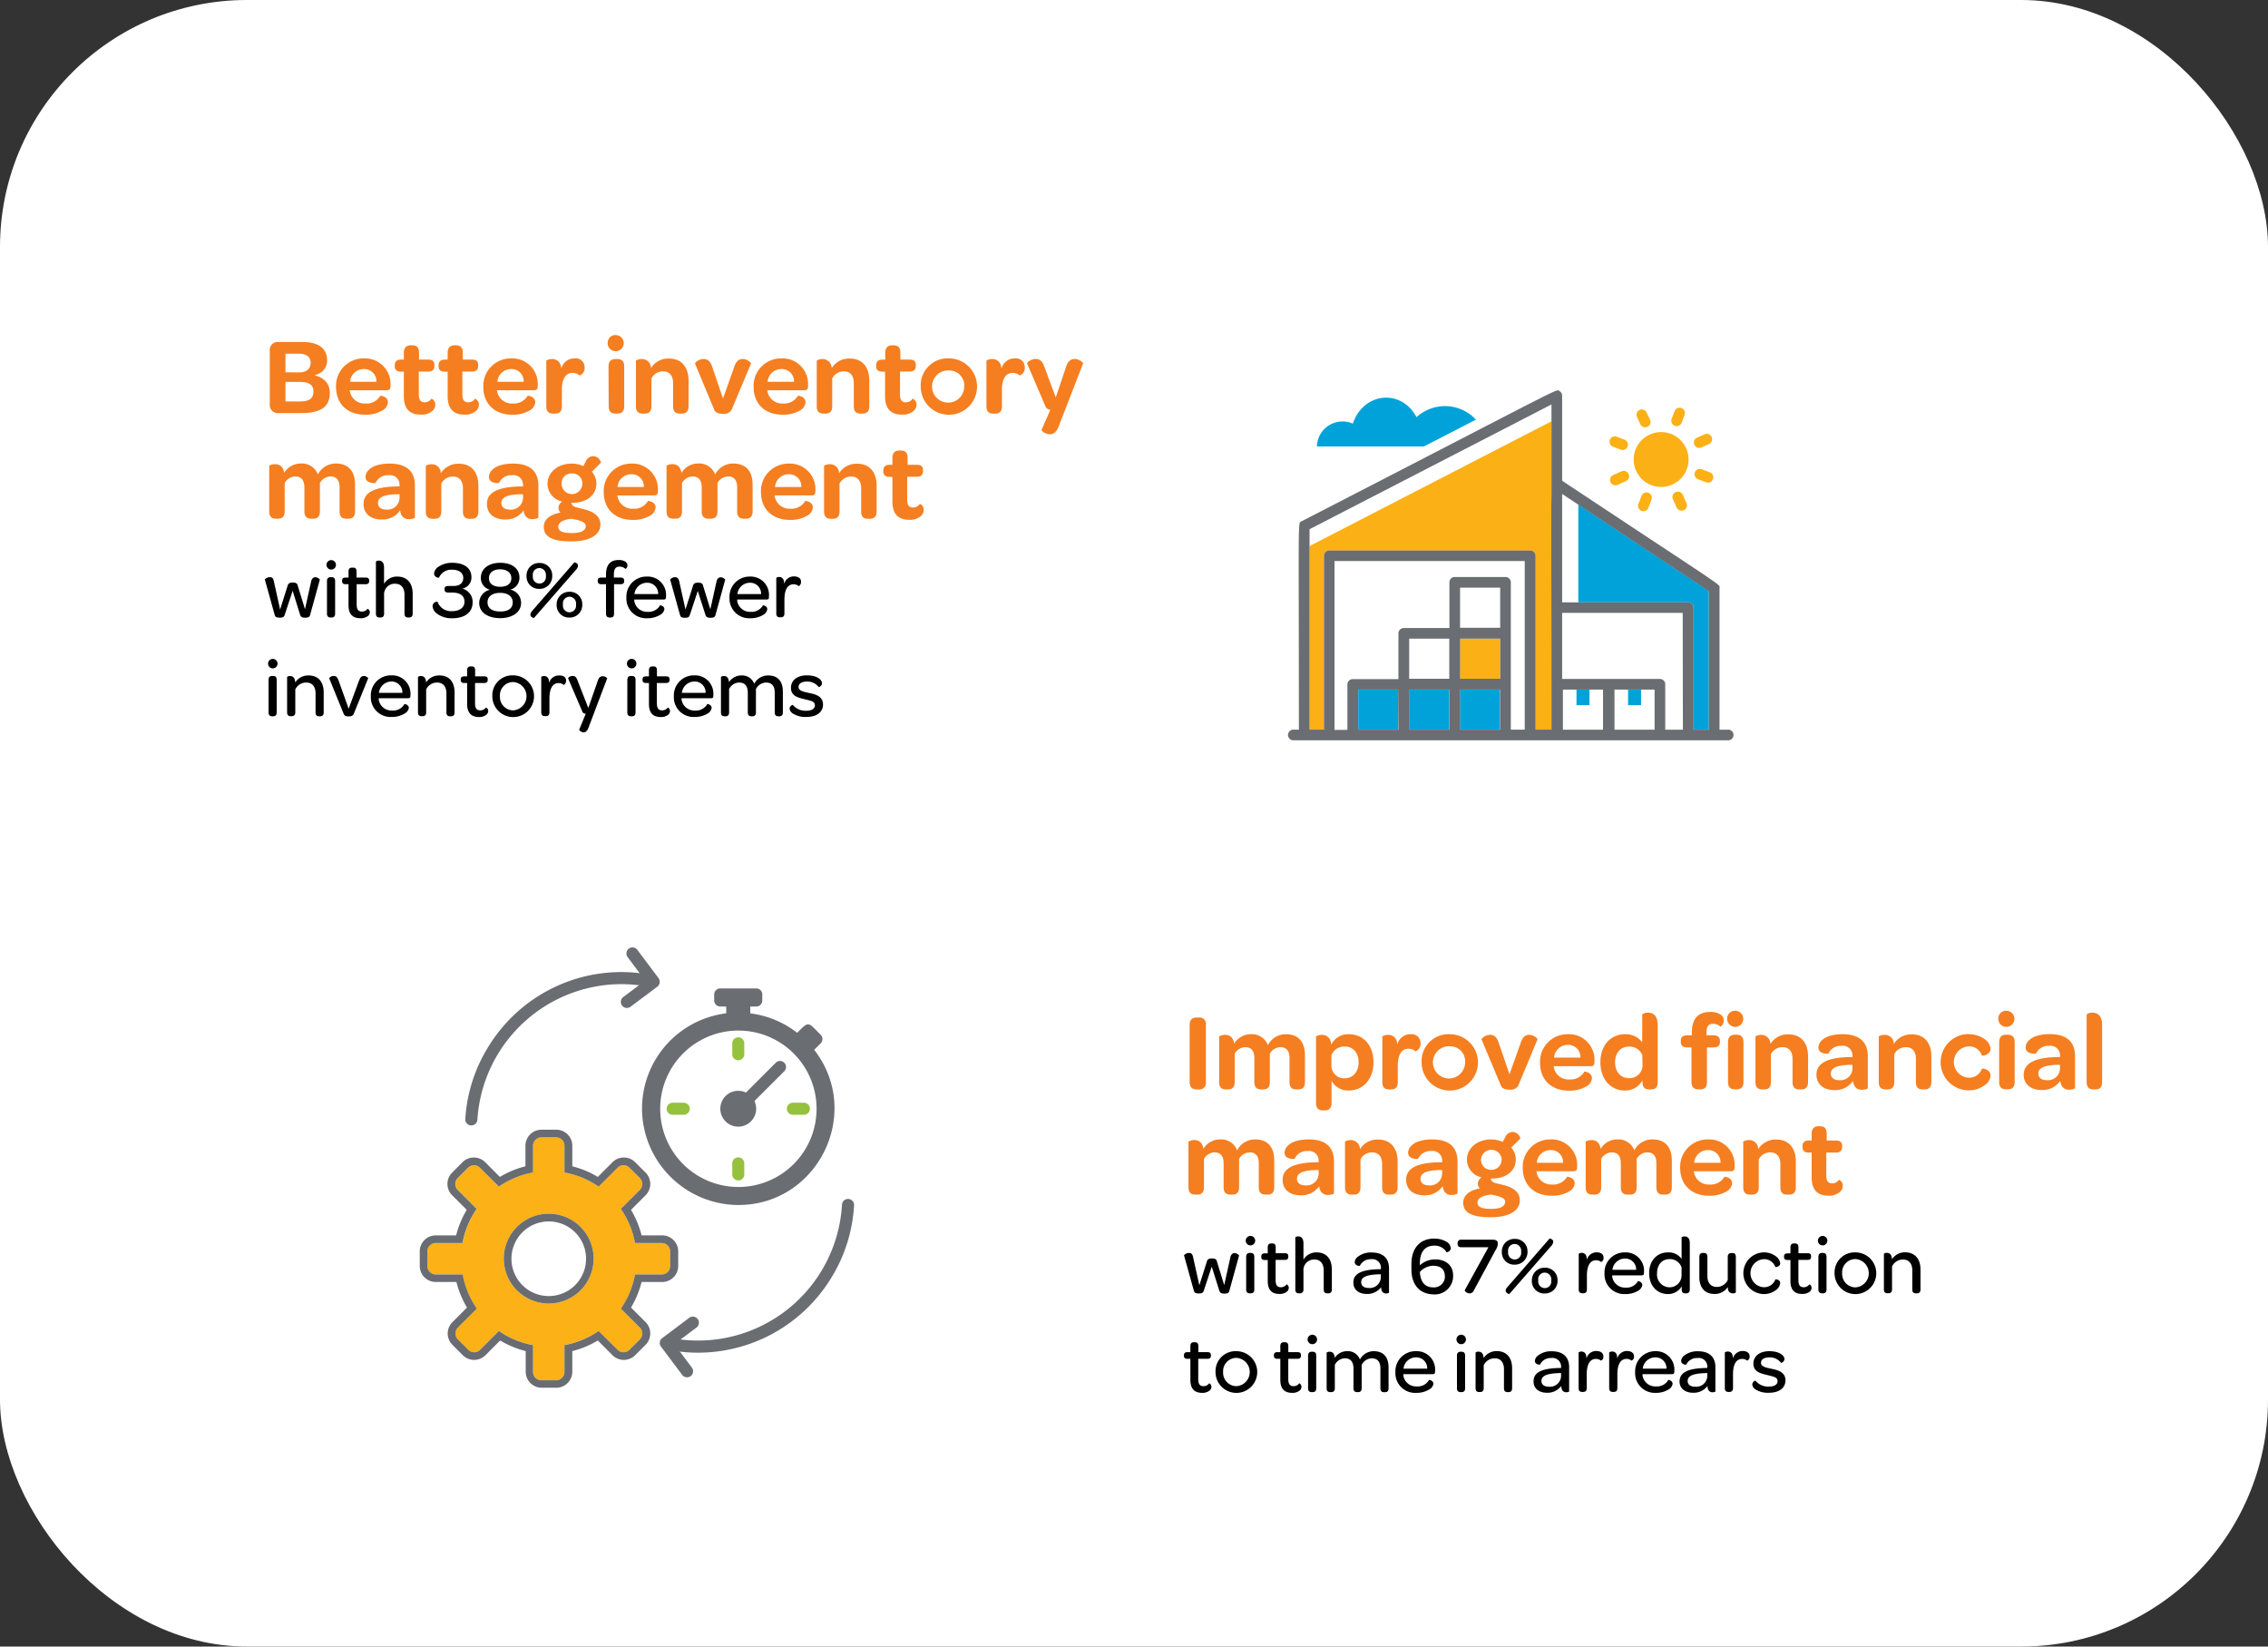 <svg xmlns="http://www.w3.org/2000/svg" viewBox="0 0 496 360"><rect x="0" y="0" width="496" height="360" fill="#333333" stroke="none"/><defs><style>.cls-1{fill:#fff;}.cls-2{fill:#f57e20;}.cls-3{fill:none;}.cls-4{fill:#6a6d72;}.cls-5{fill:#96c13d;}.cls-6{fill:#fcb116;}.cls-7{fill:#696c72;}.cls-8{fill:#00a3d9;}.cls-9{fill:#fbb016;}</style></defs><g id="Background"><rect id="Background-2" data-name="Background" class="cls-1" width="496" height="360" rx="54"/></g><g id="Noralta"><path class="cls-2" d="M59,88.37V76.77a1.75,1.75,0,0,1,1.85-2h5.28c3.5,0,5.4,1.39,5.4,4,0,1.73-1,2.79-2.76,3.29,2.3.53,3.36,2,3.36,3.84,0,3-1.92,4.42-6.29,4.42h-5A1.75,1.75,0,0,1,59,88.37Zm6.36-6.94c1.63,0,2.57-.79,2.57-2.09s-.87-2-2.57-2H62.43v4.05Zm.19,6.34c2.11,0,3-.63,3-2.19,0-1.41-.94-2.08-3-2.08H62.43v4.27Z" transform="translate(0 0)"/><path class="cls-2" d="M79.56,78.36a5.58,5.58,0,0,1,5.84,5.86v.21c0,.58-.2.89-.82.89H76.47l.07.38a3.25,3.25,0,0,0,3.36,2.52,3.49,3.49,0,0,0,3.29-1.7s1.65.1,1.65,1.44a2.27,2.27,0,0,1-1.29,1.82,7.17,7.17,0,0,1-3.75.89c-3.81,0-6.31-2.37-6.31-6.09A6,6,0,0,1,79.56,78.36Zm0,2.33a3,3,0,0,0-3,2.78h5.76A2.66,2.66,0,0,0,79.54,80.69Z" transform="translate(0 0)"/><path class="cls-2" d="M88.32,86.64V81.26h-.6c-1,0-1.39-.43-1.39-1.2v-.19c0-.79.43-1.25,1.37-1.25h.62V77.13c0-1.1.56-1.63,1.52-1.63h.31c.89,0,1.49.39,1.49,1.63v1.49h2c1,0,1.36.41,1.36,1.18V80c0,.81-.43,1.24-1.39,1.24H91.59v5c0,1.15.36,1.72,1.29,1.72a1.71,1.71,0,0,0,1.47-.79,1.32,1.32,0,0,1,.84,1.32,1.7,1.7,0,0,1-.58,1.3,3.49,3.49,0,0,1-2.52.86C89.52,90.67,88.32,89.3,88.32,86.64Z" transform="translate(0 0)"/><path class="cls-2" d="M97.9,86.64V81.26h-.6c-1,0-1.39-.43-1.39-1.2v-.19c0-.79.43-1.25,1.36-1.25h.63V77.13c0-1.1.55-1.63,1.51-1.63h.31c.89,0,1.49.39,1.49,1.63v1.49h2c1,0,1.37.41,1.37,1.18V80c0,.81-.43,1.24-1.39,1.24h-2.07v5c0,1.15.36,1.72,1.3,1.72a1.7,1.7,0,0,0,1.46-.79,1.32,1.32,0,0,1,.84,1.32,1.72,1.72,0,0,1-.57,1.3,3.49,3.49,0,0,1-2.52.86C99.1,90.67,97.9,89.3,97.9,86.64Z" transform="translate(0 0)"/><path class="cls-2" d="M111.77,78.36a5.57,5.57,0,0,1,5.83,5.86v.21c0,.58-.19.89-.81.89h-8.12l.08.38a3.25,3.25,0,0,0,3.36,2.52,3.49,3.49,0,0,0,3.29-1.7s1.65.1,1.65,1.44a2.27,2.27,0,0,1-1.29,1.82,7.19,7.19,0,0,1-3.75.89c-3.82,0-6.31-2.37-6.31-6.09A6,6,0,0,1,111.77,78.36Zm0,2.33a3,3,0,0,0-3,2.78h5.76A2.65,2.65,0,0,0,111.75,80.69Z" transform="translate(0 0)"/><path class="cls-2" d="M127.85,80.33a1.74,1.74,0,0,1-1.08,1.77,2.36,2.36,0,0,0-1.54-.57c-1.63,0-2.35,1.44-2.35,3.79v3.5c0,1.23-.62,1.61-1.49,1.61H121c-.91,0-1.53-.36-1.53-1.61V78.89c0-.12.57-.39,1.27-.39a1.88,1.88,0,0,1,1.85,1.27,6.15,6.15,0,0,1,.17.82,2.92,2.92,0,0,1,2.9-2.23A1.93,1.93,0,0,1,127.85,80.33Z" transform="translate(0 0)"/><path class="cls-2" d="M134.79,73.27a1.76,1.76,0,1,1-1.9,1.75A1.69,1.69,0,0,1,134.79,73.27Zm-1.71,6.87c0-1.23.65-1.64,1.52-1.64H135c.88,0,1.51.39,1.51,1.64v8.68c0,1.23-.63,1.61-1.51,1.61h-.34c-.91,0-1.54-.36-1.54-1.61Z" transform="translate(0 0)"/><path class="cls-2" d="M150.58,83.18v5.64c0,1.23-.65,1.61-1.51,1.61h-.36c-.89,0-1.51-.36-1.51-1.61V83.71c0-1.56-.8-2.52-2.16-2.52a2.84,2.84,0,0,0-2.57,1.54v6.09c0,1.23-.63,1.61-1.49,1.61h-.36c-.91,0-1.54-.36-1.54-1.61V78.89c0-.12.6-.39,1.27-.39a1.94,1.94,0,0,1,2,2,4.45,4.45,0,0,1,3.87-2.11C149.28,78.36,150.58,80.52,150.58,83.18Z" transform="translate(0 0)"/><path class="cls-2" d="M152,79.49c-.05-.2.84-1,1.85-1,.81,0,1.49.38,1.92,1.75l2.35,6.89,2.45-6.89c.43-1.37,1.13-1.75,1.85-1.75,1,0,1.89.81,1.82,1L160,89.59a1.91,1.91,0,0,1-1.9.89c-.79,0-1.6-.17-1.89-.86Z" transform="translate(0 0)"/><path class="cls-2" d="M170.88,78.36a5.57,5.57,0,0,1,5.83,5.86v.21c0,.58-.19.89-.81.89h-8.11l.07.38a3.25,3.25,0,0,0,3.36,2.52,3.49,3.49,0,0,0,3.29-1.7s1.65.1,1.65,1.44a2.27,2.27,0,0,1-1.29,1.82,7.19,7.19,0,0,1-3.75.89c-3.81,0-6.31-2.37-6.31-6.09A6,6,0,0,1,170.88,78.36Zm0,2.33a3,3,0,0,0-3,2.78h5.76A2.65,2.65,0,0,0,170.86,80.69Z" transform="translate(0 0)"/><path class="cls-2" d="M190.11,83.18v5.64c0,1.23-.65,1.61-1.52,1.61h-.36c-.88,0-1.51-.36-1.51-1.61V83.71c0-1.56-.79-2.52-2.16-2.52A2.85,2.85,0,0,0,182,82.73v6.09c0,1.23-.62,1.61-1.48,1.61h-.36c-.92,0-1.54-.36-1.54-1.61V78.89c0-.12.6-.39,1.27-.39a2,2,0,0,1,2,2,4.43,4.43,0,0,1,3.86-2.11C188.81,78.36,190.11,80.52,190.11,83.18Z" transform="translate(0 0)"/><path class="cls-2" d="M193.56,86.64V81.26H193c-1,0-1.39-.43-1.39-1.2v-.19c0-.79.43-1.25,1.37-1.25h.62V77.13c0-1.1.55-1.63,1.51-1.63h.32c.88,0,1.48.39,1.48,1.63v1.49h2c1,0,1.37.41,1.37,1.18V80c0,.81-.43,1.24-1.39,1.24h-2.06v5c0,1.15.36,1.72,1.29,1.72a1.73,1.73,0,0,0,1.47-.79,1.32,1.32,0,0,1,.84,1.32,1.73,1.73,0,0,1-.58,1.3,3.49,3.49,0,0,1-2.52.86C194.76,90.67,193.56,89.3,193.56,86.64Z" transform="translate(0 0)"/><path class="cls-2" d="M207.63,78.36a6.16,6.16,0,1,1-6.27,6.12A5.89,5.89,0,0,1,207.63,78.36Zm0,2.64a3.52,3.52,0,1,0,3.24,3.53A3.26,3.26,0,0,0,207.6,81Z" transform="translate(0 0)"/><path class="cls-2" d="M224.11,80.33A1.74,1.74,0,0,1,223,82.1a2.33,2.33,0,0,0-1.53-.57c-1.63,0-2.35,1.44-2.35,3.79v3.5c0,1.23-.63,1.61-1.49,1.61h-.36c-.92,0-1.54-.36-1.54-1.61V78.89c0-.12.58-.39,1.27-.39a1.87,1.87,0,0,1,1.85,1.27,6.15,6.15,0,0,1,.17.82,2.93,2.93,0,0,1,2.9-2.23A1.92,1.92,0,0,1,224.11,80.33Z" transform="translate(0 0)"/><path class="cls-2" d="M227.78,94l1.93-4.42a1.21,1.21,0,0,1-1.09-.77l-4-9.33c-.07-.2.82-1,1.85-1,.82,0,1.49.41,1.92,1.7l2.5,6.72,2.25-6.69c.41-1.32,1.13-1.73,1.9-1.73.94,0,1.9.79,1.82,1L231.5,93.29c-.5,1.27-1.17,1.65-1.92,1.65C228.6,94.94,227.71,94.18,227.78,94Z" transform="translate(0 0)"/><path class="cls-2" d="M77.65,106v5.8c0,1.23-.63,1.61-1.49,1.61H75.8c-.91,0-1.54-.36-1.54-1.61v-5.28c0-1.53-.67-2.35-2-2.35a2.72,2.72,0,0,0-2.3,1.44v6.19c0,1.23-.63,1.61-1.49,1.61h-.36c-.89,0-1.54-.36-1.54-1.61v-5.2c0-1.61-.67-2.43-2-2.43a2.74,2.74,0,0,0-2.31,1.44v6.19c0,1.23-.62,1.61-1.49,1.61h-.36c-.91,0-1.53-.36-1.53-1.61v-9.93c0-.12.6-.39,1.27-.39.84,0,1.75.36,2,1.92a4.21,4.21,0,0,1,3.62-2.06,3.69,3.69,0,0,1,3.74,2.4,4.4,4.4,0,0,1,3.94-2.4C76.4,101.36,77.65,103.25,77.65,106Z" transform="translate(0 0)"/><path class="cls-2" d="M87,106.35h.38a1.67,1.67,0,0,0,0-.33A2.08,2.08,0,0,0,85,103.9a2.94,2.94,0,0,0-2.88,1.71s-2.18.21-2.18-1.35a2.13,2.13,0,0,1,.72-1.53c.79-.82,2.3-1.37,4.56-1.37,3.72,0,5.52,1.7,5.52,4.85v6.91c0,.17-.62.38-1.27.38a1.74,1.74,0,0,1-1.78-1.12,5.26,5.26,0,0,1-.19-.8,4.67,4.67,0,0,1-4.06,2c-2.44,0-3.93-1.34-3.93-3.36C79.47,107.62,82,106.42,87,106.35Zm.38,1.71h-.64c-2.67.09-4.08.6-4.08,1.92,0,.88.69,1.44,1.82,1.44a2.64,2.64,0,0,0,2.9-2.52Z" transform="translate(0 0)"/><path class="cls-2" d="M104.62,106.18v5.64c0,1.23-.65,1.61-1.51,1.61h-.36c-.89,0-1.51-.36-1.51-1.61v-5.11c0-1.56-.8-2.52-2.16-2.52a2.84,2.84,0,0,0-2.57,1.54v6.09c0,1.23-.63,1.61-1.49,1.61h-.36c-.91,0-1.54-.36-1.54-1.61v-9.93c0-.12.6-.39,1.28-.39a1.94,1.94,0,0,1,2,2,4.45,4.45,0,0,1,3.87-2.11C103.32,101.36,104.62,103.52,104.62,106.18Z" transform="translate(0 0)"/><path class="cls-2" d="M114,106.35h.38a1.67,1.67,0,0,0,0-.33,2.08,2.08,0,0,0-2.38-2.12,2.93,2.93,0,0,0-2.88,1.71s-2.19.21-2.19-1.35a2.13,2.13,0,0,1,.72-1.53c.8-.82,2.31-1.37,4.57-1.37,3.72,0,5.52,1.7,5.52,4.85v6.91c0,.17-.63.38-1.28.38a1.74,1.74,0,0,1-1.77-1.12,4.29,4.29,0,0,1-.19-.8,4.68,4.68,0,0,1-4.06,2c-2.45,0-3.94-1.34-3.94-3.36C106.44,107.62,109,106.42,114,106.35Zm.38,1.71h-.65c-2.66.09-4.08.6-4.08,1.92,0,.88.7,1.44,1.83,1.44a2.64,2.64,0,0,0,2.9-2.52Z" transform="translate(0 0)"/><path class="cls-2" d="M118.92,115.18c0-1.65,1.54-2.78,3.65-3.09a1.52,1.52,0,0,1-.43-1.08,1.66,1.66,0,0,1,.81-1.35,4,4,0,0,1-3.21-3.86c0-2.52,2.23-4.44,5.33-4.44a5.94,5.94,0,0,1,2.49.55l.53-1a1.82,1.82,0,0,1,1.68-1.18,1.85,1.85,0,0,1,1.66,1.42l-2,2a3.83,3.83,0,0,1,1,2.59c0,2.43-2,4.11-5,4.18l-.48,0a.46.46,0,0,0,.17.39c.17.57,1.18.64,2.81,1.08s3.38,1.32,3.38,3.28c0,2.26-2.3,3.7-6.31,3.7C120.79,118.4,118.92,117.34,118.92,115.18Zm9.19-.14c0-.77-.84-1.08-1.94-1.37-.34-.07-.7-.17-1.08-.24-1.73.12-3,.72-3,1.73s1,1.39,3,1.39S128.11,116,128.11,115Zm-.76-9.29a2.15,2.15,0,0,0-2.31-2.23,2.13,2.13,0,0,0-2.23,2.23,2.27,2.27,0,0,0,4.54,0Z" transform="translate(0 0)"/><path class="cls-2" d="M138.05,101.36a5.57,5.57,0,0,1,5.83,5.86v.21c0,.58-.19.89-.81.89H135l.08.38a3.25,3.25,0,0,0,3.36,2.52,3.46,3.46,0,0,0,3.28-1.7s1.66.1,1.66,1.44a2.28,2.28,0,0,1-1.3,1.82,7.13,7.13,0,0,1-3.74.89c-3.82,0-6.31-2.37-6.31-6.09A6,6,0,0,1,138.05,101.36Zm0,2.33a3,3,0,0,0-3,2.78h5.76A2.65,2.65,0,0,0,138,103.69Z" transform="translate(0 0)"/><path class="cls-2" d="M164.59,106v5.8c0,1.23-.62,1.61-1.48,1.61h-.36c-.92,0-1.54-.36-1.54-1.61v-5.28c0-1.53-.67-2.35-2-2.35a2.72,2.72,0,0,0-2.3,1.44v6.19c0,1.23-.63,1.61-1.49,1.61H155c-.89,0-1.54-.36-1.54-1.61v-5.2c0-1.61-.67-2.43-2-2.43a2.74,2.74,0,0,0-2.31,1.44v6.19c0,1.23-.62,1.61-1.49,1.61h-.36c-.91,0-1.53-.36-1.53-1.61v-9.93c0-.12.6-.39,1.27-.39.84,0,1.75.36,2,1.92a4.21,4.21,0,0,1,3.62-2.06,3.69,3.69,0,0,1,3.74,2.4,4.4,4.4,0,0,1,3.94-2.4C163.35,101.36,164.59,103.25,164.59,106Z" transform="translate(0 0)"/><path class="cls-2" d="M172.49,101.36a5.57,5.57,0,0,1,5.83,5.86v.21c0,.58-.19.89-.81.89h-8.12l.08.38a3.25,3.25,0,0,0,3.36,2.52,3.46,3.46,0,0,0,3.28-1.7s1.66.1,1.66,1.44a2.28,2.28,0,0,1-1.3,1.82,7.13,7.13,0,0,1-3.74.89c-3.82,0-6.31-2.37-6.31-6.09A6,6,0,0,1,172.49,101.36Zm0,2.33a3,3,0,0,0-3,2.78h5.76A2.65,2.65,0,0,0,172.47,103.69Z" transform="translate(0 0)"/><path class="cls-2" d="M191.71,106.18v5.64c0,1.23-.64,1.61-1.51,1.61h-.36c-.89,0-1.51-.36-1.51-1.61v-5.11c0-1.56-.79-2.52-2.16-2.52a2.84,2.84,0,0,0-2.57,1.54v6.09c0,1.23-.62,1.61-1.49,1.61h-.36c-.91,0-1.53-.36-1.53-1.61v-9.93c0-.12.6-.39,1.27-.39a1.94,1.94,0,0,1,2,2,4.45,4.45,0,0,1,3.87-2.11C190.42,101.36,191.71,103.52,191.71,106.18Z" transform="translate(0 0)"/><path class="cls-2" d="M195.17,109.64v-5.38h-.6c-1,0-1.39-.43-1.39-1.2v-.19c0-.79.43-1.25,1.36-1.25h.63v-1.49c0-1.1.55-1.63,1.51-1.63H197c.89,0,1.49.39,1.49,1.63v1.49h2c1,0,1.37.41,1.37,1.18V103c0,.81-.43,1.24-1.39,1.24h-2.07v5c0,1.15.36,1.72,1.3,1.72a1.7,1.7,0,0,0,1.46-.79,1.32,1.32,0,0,1,.84,1.32,1.72,1.72,0,0,1-.57,1.3,3.51,3.51,0,0,1-2.52.86C196.37,113.67,195.17,112.3,195.17,109.64Z" transform="translate(0 0)"/><path d="M60.08,134.47l-2.16-7.76c0-.11.54-.52,1.06-.52s.79.21.93,1l1.35,6.07L62.92,128c.13-.43.43-.63,1.1-.63s1,.2,1.08.63l1.6,5.2,1.33-6c.13-.74.56-1,.92-1a1.31,1.31,0,0,1,1,.52l-2.14,7.76c-.11.43-.44.57-1.08.57s-.94-.14-1.1-.63L64,129.17l-1.73,5.24c-.16.47-.37.63-1.08.63S60.2,134.9,60.08,134.47Z" transform="translate(0 0)"/><path d="M72.44,122.46a1,1,0,1,1,0,2.07,1,1,0,1,1,0-2.07Zm-.93,4.59c0-.65.34-.86.81-.86h.18c.46,0,.79.19.79.86v7.11c0,.65-.33.85-.79.85h-.18c-.47,0-.81-.2-.81-.85Z" transform="translate(0 0)"/><path d="M76.22,132.31v-4.58h-.63c-.56,0-.77-.23-.77-.66v-.13c0-.43.21-.66.77-.66h.63v-1.34c0-.61.31-.84.79-.84h.18c.47,0,.78.18.78.84v1.34h2c.56,0,.76.21.76.64v.13c0,.45-.22.68-.78.68H78v4.38c0,1.08.31,1.6,1.15,1.6a1.47,1.47,0,0,0,1.23-.61s.5.2.5.76a1.06,1.06,0,0,1-.38.79,2.46,2.46,0,0,1-1.64.52C77,135.17,76.22,134.18,76.22,132.31Z" transform="translate(0 0)"/><path d="M90.25,129.8v4.36c0,.65-.35.85-.8.85h-.19c-.47,0-.8-.2-.8-.85V130c0-1.49-.75-2.37-2-2.37A2.32,2.32,0,0,0,84,130.16v4c0,.65-.34.85-.79.85H83c-.46,0-.79-.2-.79-.85v-11.4a.92.92,0,0,1,.65-.19c.54,0,1.13.28,1.13,1.53v3.54a3.26,3.26,0,0,1,2.87-1.58C89.18,126.06,90.25,127.64,90.25,129.8Z" transform="translate(0 0)"/><path d="M95.68,134.25a2.28,2.28,0,0,1-1.08-1.69,1,1,0,0,1,1.08-1,3.13,3.13,0,0,0,3.2,2.06c1.66,0,2.7-.79,2.7-2.06s-.91-2-2.66-2h-.83c-.65,0-.88-.27-.88-.66v-.11c0-.49.29-.67.85-.67h1.08c1.42,0,2.17-.66,2.17-1.76s-.91-1.8-2.44-1.8A2.91,2.91,0,0,0,96,126.31a1,1,0,0,1-1.08-.92A2.14,2.14,0,0,1,96,123.84a5.27,5.27,0,0,1,2.86-.79c2.69,0,4.24,1.16,4.24,3.15a2.45,2.45,0,0,1-2,2.49,3,3,0,0,1,2.26,3c0,2.18-1.67,3.49-4.52,3.49A5.44,5.44,0,0,1,95.68,134.25Z" transform="translate(0 0)"/><path d="M104.8,131.84a3,3,0,0,1,2.36-2.9,2.62,2.62,0,0,1-2-2.63c0-1.93,1.67-3.26,4.25-3.26s4.19,1.26,4.19,3.23a2.67,2.67,0,0,1-2,2.64,2.94,2.94,0,0,1,2.36,2.92c0,1.94-1.82,3.31-4.57,3.31S104.8,133.86,104.8,131.84Zm7.33-.14c0-1.25-1-2.08-2.75-2.08s-2.76.81-2.76,2.08,1,2,2.78,2S112.13,133,112.13,131.7Zm-.3-5.28c0-1.15-.89-1.94-2.45-1.94s-2.45.75-2.45,1.94.92,1.87,2.47,1.87S111.83,127.59,111.83,126.42Z" transform="translate(0 0)"/><path d="M115.15,126v-.16a2.73,2.73,0,0,1,2.81-2.75,2.7,2.7,0,0,1,2.81,2.72V126a2.74,2.74,0,0,1-2.82,2.75A2.69,2.69,0,0,1,115.15,126Zm.85,8.41c0-.32.13-.54.52-1l9.06-10.43c.07-.07.83.13.83.67a1.62,1.62,0,0,1-.51,1l-9.07,10.41C116.76,135.19,116,134.94,116,134.43Zm3.39-8.37v-.27a1.46,1.46,0,0,0-1.44-1.57,1.44,1.44,0,0,0-1.43,1.57v.27a1.46,1.46,0,0,0,1.44,1.55A1.43,1.43,0,0,0,119.39,126.06Zm2.34,6.27v-.17a2.74,2.74,0,0,1,2.82-2.75,2.68,2.68,0,0,1,2.79,2.72v.16a2.72,2.72,0,0,1-2.8,2.75A2.69,2.69,0,0,1,121.73,132.33Zm4.25,0v-.27a1.46,1.46,0,0,0-1.44-1.57,1.44,1.44,0,0,0-1.43,1.57v.27a1.44,1.44,0,1,0,2.87,0Z" transform="translate(0 0)"/><path d="M132.53,127.73h-1c-.58,0-.8-.23-.8-.68v-.13c0-.43.22-.64.8-.64h1v-.65c0-2.18,1-3.19,2.75-3.19a2.64,2.64,0,0,1,1.48.36,1,1,0,0,1,.46.81c0,.5-.39.81-.43.77a1.93,1.93,0,0,0-1.29-.5c-.87,0-1.25.54-1.25,1.77v.63h1.46c.58,0,.79.23.79.66v.13c0,.43-.21.66-.79.66h-1.42v6.43c0,.65-.31.85-.77.85h-.18c-.47,0-.81-.2-.81-.85Z" transform="translate(0 0)"/><path d="M141.49,126.06a4,4,0,0,1,4.16,4.36v.14c0,.38-.13.52-.54.52h-6.39a1.84,1.84,0,0,0,0,.33,2.82,2.82,0,0,0,2.92,2.36,2.86,2.86,0,0,0,2.72-1.44s.94.12.94.88a1.75,1.75,0,0,1-1,1.26,5.19,5.19,0,0,1-2.74.7,4.31,4.31,0,0,1-4.57-4.52A4.38,4.38,0,0,1,141.49,126.06Zm0,1.35a2.77,2.77,0,0,0-2.74,2.47h5.19A2.38,2.38,0,0,0,141.47,127.41Z" transform="translate(0 0)"/><path d="M148.72,134.47l-2.16-7.76c0-.11.54-.52,1.07-.52.37,0,.79.21.93,1l1.35,6.07,1.66-5.24c.13-.43.43-.63,1.1-.63s1,.2,1.08.63l1.6,5.2,1.33-6c.13-.74.56-1,.92-1a1.33,1.33,0,0,1,1,.52l-2.14,7.76c-.11.43-.44.57-1.09.57s-.93-.14-1.09-.63l-1.68-5.24-1.73,5.24c-.16.47-.37.63-1.08.63S148.85,134.9,148.72,134.47Z" transform="translate(0 0)"/><path d="M164,126.06a4,4,0,0,1,4.16,4.36v.14c0,.38-.13.52-.54.52h-6.39a1.84,1.84,0,0,0,0,.33,2.82,2.82,0,0,0,2.92,2.36,2.86,2.86,0,0,0,2.72-1.44s.93.12.93.88a1.73,1.73,0,0,1-.95,1.26,5.19,5.19,0,0,1-2.74.7,4.31,4.31,0,0,1-4.57-4.52A4.38,4.38,0,0,1,164,126.06Zm0,1.35a2.77,2.77,0,0,0-2.74,2.47h5.19A2.38,2.38,0,0,0,164,127.41Z" transform="translate(0 0)"/><path d="M175.19,127.21c0,.69-.51,1-.54.92a1.67,1.67,0,0,0-1.1-.38c-1.41,0-2,1.37-2,3.37v3c0,.65-.34.85-.79.85h-.2c-.46,0-.79-.2-.79-.85v-7.78a.92.92,0,0,1,.65-.19,1,1,0,0,1,1,.86,3,3,0,0,1,.08.65,2.19,2.19,0,0,1,2.19-1.64C174.66,126.06,175.19,126.49,175.19,127.21Z" transform="translate(0 0)"/><path d="M59.66,144.06a1,1,0,1,1,0,2.07,1,1,0,1,1,0-2.07Zm-.93,4.59c0-.65.34-.86.81-.86h.18c.46,0,.79.19.79.86v7.11c0,.65-.33.85-.79.85h-.18c-.47,0-.81-.2-.81-.85Z" transform="translate(0 0)"/><path d="M70.79,151.37v4.39c0,.65-.34.85-.79.85h-.2c-.47,0-.79-.2-.79-.85v-4.18c0-1.45-.74-2.35-2-2.35a2.61,2.61,0,0,0-2.43,1.51v5c0,.65-.35.85-.8.85h-.19c-.47,0-.8-.2-.8-.85V148a.92.92,0,0,1,.65-.19c.49,0,1.08.25,1.12,1.4a3.35,3.35,0,0,1,2.88-1.53C69.73,147.66,70.79,149.23,70.79,151.37Z" transform="translate(0 0)"/><path d="M72,148.31c0-.11.36-.52.93-.52s.83.21,1.14,1.06l2.18,6.1,2.25-6.1c.3-.85.65-1.06,1.1-1.06s1,.43.91.52l-3.15,7.78c-.16.39-.52.55-1.1.55s-.91-.12-1.08-.52Z" transform="translate(0 0)"/><path d="M85.6,147.66A4,4,0,0,1,89.76,152v.14c0,.38-.13.52-.54.52H82.83c0,.11,0,.22,0,.33a2.83,2.83,0,0,0,2.92,2.36,2.86,2.86,0,0,0,2.72-1.44s.94.12.94.88a1.75,1.75,0,0,1-1,1.26,5.18,5.18,0,0,1-2.73.7,4.31,4.31,0,0,1-4.58-4.52A4.38,4.38,0,0,1,85.6,147.66Zm0,1.35a2.76,2.76,0,0,0-2.73,2.47H88A2.38,2.38,0,0,0,85.58,149Z" transform="translate(0 0)"/><path d="M99.41,151.37v4.39c0,.65-.34.85-.79.85h-.2c-.47,0-.79-.2-.79-.85v-4.18c0-1.45-.74-2.35-2-2.35a2.61,2.61,0,0,0-2.43,1.51v5c0,.65-.35.85-.8.85h-.19c-.47,0-.8-.2-.8-.85V148a.92.92,0,0,1,.65-.19c.49,0,1.08.25,1.12,1.4a3.35,3.35,0,0,1,2.88-1.53C98.35,147.66,99.41,149.23,99.41,151.37Z" transform="translate(0 0)"/><path d="M102.16,153.91v-4.58h-.63c-.56,0-.77-.23-.77-.66v-.13c0-.43.21-.66.77-.66h.63v-1.34c0-.61.31-.84.79-.84h.18c.47,0,.78.18.78.84v1.34h2c.56,0,.75.21.75.64v.13c0,.45-.21.68-.77.68h-2v4.38c0,1.08.3,1.6,1.15,1.6a1.45,1.45,0,0,0,1.22-.61c.06,0,.51.2.51.76a1.1,1.1,0,0,1-.38.79,2.46,2.46,0,0,1-1.64.52C103,156.77,102.16,155.78,102.16,153.91Z" transform="translate(0 0)"/><path d="M112.22,147.66a4.56,4.56,0,1,1-4.55,4.54A4.37,4.37,0,0,1,112.22,147.66Zm0,1.46a2.9,2.9,0,0,0-2.89,3.08,2.93,2.93,0,0,0,2.89,3.11,3.1,3.1,0,0,0,0-6.19Z" transform="translate(0 0)"/><path d="M123.8,148.81c0,.69-.51,1-.54.92a1.67,1.67,0,0,0-1.1-.38c-1.41,0-2,1.37-2,3.37v3c0,.65-.35.85-.8.85h-.19c-.47,0-.8-.2-.8-.85V148a.92.92,0,0,1,.65-.19,1,1,0,0,1,1,.86,3.8,3.8,0,0,1,.07.65,2.2,2.2,0,0,1,2.19-1.64C123.27,147.66,123.8,148.09,123.8,148.81Z" transform="translate(0 0)"/><path d="M126.66,159.56l1.44-3.51a.76.76,0,0,1-.76-.5l-3.1-7.24c0-.11.36-.52.94-.52s.85.23,1.13,1l2.35,6,2.07-5.94c.25-.79.64-1,1.11-1s1,.39.94.48l-4.09,10.79c-.29.77-.68,1-1.1,1S126.62,159.65,126.66,159.56Z" transform="translate(0 0)"/><path d="M138.14,144.06a1,1,0,1,1,0,2.07,1,1,0,1,1,0-2.07Zm-.94,4.59c0-.65.35-.86.81-.86h.18c.47,0,.8.19.8.86v7.11c0,.65-.33.85-.8.85H138c-.46,0-.81-.2-.81-.85Z" transform="translate(0 0)"/><path d="M141.92,153.91v-4.58h-.63c-.56,0-.77-.23-.77-.66v-.13c0-.43.21-.66.77-.66h.63v-1.34c0-.61.31-.84.79-.84h.18c.47,0,.78.18.78.84v1.34h2c.56,0,.76.21.76.64v.13c0,.45-.22.68-.78.68h-2v4.38c0,1.08.31,1.6,1.15,1.6a1.47,1.47,0,0,0,1.23-.61c.05,0,.5.2.5.76a1.1,1.1,0,0,1-.38.79,2.46,2.46,0,0,1-1.64.52C142.73,156.77,141.92,155.78,141.92,153.91Z" transform="translate(0 0)"/><path d="M151.86,147.66A4,4,0,0,1,156,152v.14c0,.38-.13.52-.54.52h-6.4a1.86,1.86,0,0,0,0,.33,2.82,2.82,0,0,0,2.92,2.36,2.86,2.86,0,0,0,2.72-1.44s.93.12.93.88a1.73,1.73,0,0,1-.95,1.26,5.19,5.19,0,0,1-2.74.7,4.3,4.3,0,0,1-4.57-4.52A4.38,4.38,0,0,1,151.86,147.66Zm0,1.35a2.77,2.77,0,0,0-2.74,2.47h5.19A2.38,2.38,0,0,0,151.84,149Z" transform="translate(0 0)"/><path d="M171.21,151.22v4.54c0,.65-.32.85-.79.85h-.18c-.49,0-.81-.2-.81-.85v-4.32c0-1.46-.63-2.21-1.91-2.21a2.52,2.52,0,0,0-2.2,1.44v5.09c0,.65-.32.85-.79.85h-.18c-.47,0-.81-.2-.81-.85v-4.25c0-1.53-.63-2.28-1.91-2.28a2.49,2.49,0,0,0-2.18,1.44v5.09c0,.65-.34.85-.79.85h-.2c-.47,0-.79-.2-.79-.85V148a.92.92,0,0,1,.65-.19c.5,0,1,.21,1.11,1.33a3.23,3.23,0,0,1,2.69-1.46,2.81,2.81,0,0,1,2.82,1.82,3.41,3.41,0,0,1,3-1.82C170.15,147.66,171.21,149,171.21,151.22Z" transform="translate(0 0)"/><path d="M172.68,154.92a.91.91,0,0,1,.7-.81,3.6,3.6,0,0,0,2.92,1.29c1.22,0,1.91-.45,1.91-1.17,0-.88-.81-1-2.23-1.35s-3-.67-3-2.5c0-1.62,1.35-2.72,3.46-2.72,1.66,0,2.7.52,3.12,1.13a1.1,1.1,0,0,1,.21.62.93.93,0,0,1-.72.82,3.13,3.13,0,0,0-2.54-1.22c-1.22,0-1.87.47-1.87,1.19s.76,1,2.16,1.28,3.19.68,3.19,2.55c0,1.66-1.37,2.72-3.6,2.72a5.18,5.18,0,0,1-3-.75A1.44,1.44,0,0,1,172.68,154.92Z" transform="translate(0 0)"/><path class="cls-2" d="M260.17,224.08c0-1.08.52-1.61,1.51-1.61h.48a1.4,1.4,0,0,1,1.56,1.61v12.5a1.41,1.41,0,0,1-1.56,1.61h-.48c-1,0-1.51-.55-1.51-1.61Z" transform="translate(0 0)"/><path class="cls-2" d="M285.39,230.77v5.81c0,1.23-.62,1.61-1.49,1.61h-.36c-.91,0-1.53-.36-1.53-1.61V231.3c0-1.53-.68-2.35-2-2.35a2.74,2.74,0,0,0-2.31,1.44v6.19c0,1.23-.62,1.61-1.49,1.61h-.36c-.88,0-1.53-.36-1.53-1.61v-5.21c0-1.6-.67-2.42-2-2.42a2.72,2.72,0,0,0-2.3,1.44v6.19c0,1.23-.63,1.61-1.49,1.61h-.36c-.91,0-1.54-.36-1.54-1.61v-9.93c0-.12.6-.39,1.28-.39.84,0,1.75.36,2,1.92a4.22,4.22,0,0,1,3.63-2.06,3.7,3.7,0,0,1,3.74,2.4,4.36,4.36,0,0,1,3.94-2.4C284.14,226.12,285.39,228,285.39,230.77Z" transform="translate(0 0)"/><path class="cls-2" d="M300.37,232.24c0,3.65-2.21,6.19-5.43,6.19a4.13,4.13,0,0,1-3.74-2.14v4.85c0,1.23-.63,1.63-1.49,1.63h-.36c-.91,0-1.54-.38-1.54-1.63V226.65c0-.12.6-.39,1.3-.39a1.89,1.89,0,0,1,1.94,1.63,4.33,4.33,0,0,1,.07.53,4.12,4.12,0,0,1,3.84-2.3C298.13,226.12,300.37,228.49,300.37,232.24Zm-3.25,0c0-2.06-1.22-3.43-3-3.43a3,3,0,0,0-2.95,1.92V233a2.78,2.78,0,0,0,2.9,2.76C295.93,235.72,297.12,234.33,297.12,232.26Z" transform="translate(0 0)"/><path class="cls-2" d="M310.66,228.09a1.74,1.74,0,0,1-1.08,1.77,2.36,2.36,0,0,0-1.54-.57c-1.63,0-2.35,1.44-2.35,3.79v3.5c0,1.23-.62,1.61-1.48,1.61h-.37c-.91,0-1.53-.36-1.53-1.61v-9.93c0-.12.57-.39,1.27-.39a1.88,1.88,0,0,1,1.85,1.27,6.15,6.15,0,0,1,.17.82,2.92,2.92,0,0,1,2.9-2.23A1.93,1.93,0,0,1,310.66,228.09Z" transform="translate(0 0)"/><path class="cls-2" d="M317.17,226.12a6.16,6.16,0,1,1-6.27,6.12A5.89,5.89,0,0,1,317.17,226.12Zm0,2.64a3.52,3.52,0,1,0,3.24,3.53A3.26,3.26,0,0,0,317.14,228.76Z" transform="translate(0 0)"/><path class="cls-2" d="M324,227.25c0-.2.84-1,1.84-1,.82,0,1.49.38,1.92,1.75l2.36,6.89,2.45-6.89c.43-1.37,1.12-1.75,1.84-1.75,1,0,1.9.81,1.83,1l-4.2,10.1a1.91,1.91,0,0,1-1.9.89c-.79,0-1.61-.17-1.89-.87Z" transform="translate(0 0)"/><path class="cls-2" d="M342.87,226.12A5.57,5.57,0,0,1,348.7,232v.22c0,.58-.19.89-.81.89h-8.12l.07.38a3.26,3.26,0,0,0,3.37,2.52,3.49,3.49,0,0,0,3.28-1.7c0-.05,1.66.09,1.66,1.44a2.28,2.28,0,0,1-1.3,1.82,7.13,7.13,0,0,1-3.74.89c-3.82,0-6.31-2.38-6.31-6.1A6,6,0,0,1,342.87,226.12Zm0,2.33a3,3,0,0,0-3,2.78h5.76A2.65,2.65,0,0,0,342.85,228.45Z" transform="translate(0 0)"/><path class="cls-2" d="M350,232.26c0-3.72,2.21-6.14,5.44-6.14a4.41,4.41,0,0,1,3.7,1.77V221.8a1.84,1.84,0,0,1,1.27-.39c1,0,2.12.53,2.12,2.71v12.46c0,1.23-.6,1.61-1.49,1.61h-.34c-.77,0-1.34-.26-1.46-1.18a6.91,6.91,0,0,1-.05-.81,4.25,4.25,0,0,1-3.82,2.23C352.21,238.43,350,235.93,350,232.26Zm9.17-1.56a3,3,0,0,0-2.91-1.87c-1.82,0-3.05,1.32-3.05,3.43s1.25,3.46,3,3.46a2.82,2.82,0,0,0,3-2.81Z" transform="translate(0 0)"/><path class="cls-2" d="M369.92,229H369c-1,0-1.42-.43-1.42-1.25v-.21c0-.77.44-1.18,1.42-1.18h1v-.62c0-3.24,1.61-4.49,4-4.49a3.87,3.87,0,0,1,2.35.62,1.51,1.51,0,0,1,.63,1.23,1.63,1.63,0,0,1-.72,1.37,2.45,2.45,0,0,0-1.61-.63c-1,0-1.44.55-1.44,1.9v.62h1.51c1,0,1.42.43,1.42,1.25v.19c0,.79-.43,1.2-1.42,1.2H373.3v7.56c0,1.25-.6,1.61-1.49,1.61h-.36c-.86,0-1.53-.38-1.53-1.61Zm9.69-8a1.76,1.76,0,1,1-1.89,1.75A1.69,1.69,0,0,1,379.61,221Zm-1.7,6.86c0-1.22.65-1.63,1.51-1.63h.36c.89,0,1.51.39,1.51,1.63v8.69c0,1.23-.62,1.61-1.51,1.61h-.33c-.92,0-1.54-.36-1.54-1.61Z" transform="translate(0 0)"/><path class="cls-2" d="M395.41,230.94v5.64c0,1.23-.65,1.61-1.52,1.61h-.36c-.89,0-1.51-.36-1.51-1.61v-5.11c0-1.56-.79-2.52-2.16-2.52a2.82,2.82,0,0,0-2.57,1.54v6.09c0,1.23-.62,1.61-1.49,1.61h-.36c-.91,0-1.53-.36-1.53-1.61v-9.93c0-.12.6-.39,1.27-.39a2,2,0,0,1,2,2,4.43,4.43,0,0,1,3.86-2.11C394.11,226.12,395.41,228.28,395.41,230.94Z" transform="translate(0 0)"/><path class="cls-2" d="M404.74,231.11h.38a1.83,1.83,0,0,0,0-.34,2.08,2.08,0,0,0-2.38-2.11,2.94,2.94,0,0,0-2.88,1.71s-2.18.21-2.18-1.35a2.12,2.12,0,0,1,.72-1.53c.79-.82,2.3-1.37,4.56-1.37,3.72,0,5.52,1.7,5.52,4.85v6.91c0,.17-.62.38-1.27.38a1.74,1.74,0,0,1-1.78-1.13,5.11,5.11,0,0,1-.19-.79,4.69,4.69,0,0,1-4.06,2c-2.44,0-3.93-1.35-3.93-3.36C397.23,232.38,399.77,231.18,404.74,231.11Zm.38,1.7h-.64c-2.67.1-4.08.6-4.08,1.92,0,.89.69,1.44,1.82,1.44a2.63,2.63,0,0,0,2.9-2.52Z" transform="translate(0 0)"/><path class="cls-2" d="M422.38,230.94v5.64c0,1.23-.65,1.61-1.51,1.61h-.36c-.89,0-1.51-.36-1.51-1.61v-5.11c0-1.56-.8-2.52-2.16-2.52a2.82,2.82,0,0,0-2.57,1.54v6.09c0,1.23-.63,1.61-1.49,1.61h-.36c-.91,0-1.54-.36-1.54-1.61v-9.93c0-.12.6-.39,1.28-.39a1.94,1.94,0,0,1,2,2,4.45,4.45,0,0,1,3.87-2.11C421.08,226.12,422.38,228.28,422.38,230.94Z" transform="translate(0 0)"/><path class="cls-2" d="M430.32,226.12a6,6,0,0,1,3.84,1.17,2.81,2.81,0,0,1,1.16,2c0,1.37-1.83,1.63-1.9,1.49a2.89,2.89,0,0,0-2.95-2,3.43,3.43,0,0,0,0,6.84,2.92,2.92,0,0,0,2.95-1.94c.07-.14,1.9.05,1.9,1.51a2.7,2.7,0,0,1-1.18,2,5.82,5.82,0,0,1-3.82,1.2,6.16,6.16,0,0,1,0-12.31Z" transform="translate(0 0)"/><path class="cls-2" d="M438.92,221a1.76,1.76,0,1,1-1.9,1.75A1.69,1.69,0,0,1,438.92,221Zm-1.71,6.86c0-1.22.65-1.63,1.51-1.63h.36c.89,0,1.52.39,1.52,1.63v8.69c0,1.23-.63,1.61-1.52,1.61h-.33c-.92,0-1.54-.36-1.54-1.61Z" transform="translate(0 0)"/><path class="cls-2" d="M450.12,231.11h.39a1.23,1.23,0,0,0,0-.34,2.07,2.07,0,0,0-2.37-2.11,2.92,2.92,0,0,0-2.88,1.71S443,230.58,443,229a2.12,2.12,0,0,1,.72-1.53c.79-.82,2.31-1.37,4.56-1.37,3.72,0,5.52,1.7,5.52,4.85v6.91c0,.17-.62.38-1.27.38a1.75,1.75,0,0,1-1.78-1.13,5.11,5.11,0,0,1-.19-.79,4.67,4.67,0,0,1-4.05,2c-2.45,0-3.94-1.35-3.94-3.36C442.61,232.38,445.15,231.18,450.12,231.11Zm.39,1.7h-.65c-2.66.1-4.08.6-4.08,1.92,0,.89.69,1.44,1.82,1.44a2.65,2.65,0,0,0,2.91-2.52Z" transform="translate(0 0)"/><path class="cls-2" d="M456.34,236.58V221.8a1.84,1.84,0,0,1,1.27-.39c1,0,2.11.53,2.11,2.71v12.46c0,1.23-.62,1.61-1.49,1.61h-.36C457,238.19,456.34,237.83,456.34,236.58Z" transform="translate(0 0)"/><path class="cls-2" d="M278.67,253.77v5.81c0,1.23-.62,1.61-1.49,1.61h-.36c-.91,0-1.53-.36-1.53-1.61V254.3c0-1.53-.68-2.35-2-2.35a2.74,2.74,0,0,0-2.31,1.44v6.19c0,1.23-.62,1.61-1.49,1.61h-.36c-.88,0-1.53-.36-1.53-1.61v-5.21c0-1.6-.67-2.42-2-2.42a2.72,2.72,0,0,0-2.3,1.44v6.19c0,1.23-.63,1.61-1.49,1.61h-.36c-.91,0-1.54-.36-1.54-1.61v-9.93c0-.12.6-.39,1.27-.39.84,0,1.76.36,2,1.92a4.22,4.22,0,0,1,3.63-2.06,3.7,3.7,0,0,1,3.74,2.4,4.36,4.36,0,0,1,3.94-2.4C277.42,249.12,278.67,251,278.67,253.77Z" transform="translate(0 0)"/><path class="cls-2" d="M288,254.11h.38a1.83,1.83,0,0,0,0-.34,2.08,2.08,0,0,0-2.38-2.11,2.93,2.93,0,0,0-2.88,1.71s-2.19.21-2.19-1.35a2.15,2.15,0,0,1,.72-1.53c.8-.82,2.31-1.37,4.57-1.37,3.72,0,5.52,1.7,5.52,4.85v6.91c0,.17-.63.38-1.28.38a1.74,1.74,0,0,1-1.77-1.13,4.17,4.17,0,0,1-.19-.79,4.7,4.7,0,0,1-4.06,2c-2.45,0-3.94-1.35-3.94-3.36C280.49,255.38,283,254.18,288,254.11Zm.38,1.7h-.65c-2.66.1-4.08.6-4.08,1.92,0,.89.7,1.44,1.83,1.44a2.63,2.63,0,0,0,2.9-2.52Z" transform="translate(0 0)"/><path class="cls-2" d="M305.65,253.94v5.64c0,1.23-.65,1.61-1.52,1.61h-.36c-.89,0-1.51-.36-1.51-1.61v-5.11c0-1.56-.79-2.52-2.16-2.52a2.82,2.82,0,0,0-2.57,1.54v6.09c0,1.23-.62,1.61-1.49,1.61h-.36c-.91,0-1.53-.36-1.53-1.61v-9.93c0-.12.6-.39,1.27-.39a2,2,0,0,1,2,2,4.43,4.43,0,0,1,3.86-2.11C304.35,249.12,305.65,251.28,305.65,253.94Z" transform="translate(0 0)"/><path class="cls-2" d="M315,254.11h.39a1.23,1.23,0,0,0,0-.34,2.08,2.08,0,0,0-2.38-2.11,2.94,2.94,0,0,0-2.88,1.71s-2.18.21-2.18-1.35a2.12,2.12,0,0,1,.72-1.53c.79-.82,2.3-1.37,4.56-1.37,3.72,0,5.52,1.7,5.52,4.85v6.91c0,.17-.62.38-1.27.38a1.74,1.74,0,0,1-1.78-1.13,5.11,5.11,0,0,1-.19-.79,4.69,4.69,0,0,1-4.06,2c-2.44,0-3.93-1.35-3.93-3.36C307.47,255.38,310,254.18,315,254.11Zm.39,1.7h-.65c-2.67.1-4.08.6-4.08,1.92,0,.89.69,1.44,1.82,1.44a2.65,2.65,0,0,0,2.91-2.52Z" transform="translate(0 0)"/><path class="cls-2" d="M320,262.94c0-1.65,1.53-2.78,3.65-3.09a1.48,1.48,0,0,1-.44-1.08,1.64,1.64,0,0,1,.82-1.35,4,4,0,0,1-3.22-3.86c0-2.52,2.24-4.44,5.33-4.44a6,6,0,0,1,2.5.55l.53-1a1.81,1.81,0,0,1,1.68-1.18,1.83,1.83,0,0,1,1.65,1.42l-2,2a3.88,3.88,0,0,1,1,2.59c0,2.42-2,4.1-5,4.18l-.48,0a.42.42,0,0,0,.17.38c.16.58,1.17.65,2.8,1.08s3.39,1.32,3.39,3.29c0,2.26-2.31,3.7-6.31,3.7C321.82,266.16,320,265.1,320,262.94Zm9.19-.14c0-.77-.84-1.08-1.94-1.37-.34-.07-.7-.17-1.08-.24-1.73.12-3.05.72-3.05,1.73s1,1.39,3,1.39S329.14,263.76,329.14,262.8Zm-.77-9.29a2.27,2.27,0,0,0-4.53,0,2.18,2.18,0,0,0,2.28,2.26A2.16,2.16,0,0,0,328.37,253.51Z" transform="translate(0 0)"/><path class="cls-2" d="M339.08,249.12a5.57,5.57,0,0,1,5.83,5.85v.22c0,.58-.19.89-.82.89H336l.07.38a3.25,3.25,0,0,0,3.36,2.52,3.51,3.51,0,0,0,3.29-1.7s1.66.09,1.66,1.44a2.28,2.28,0,0,1-1.3,1.82,7.13,7.13,0,0,1-3.74.89c-3.82,0-6.32-2.38-6.32-6.1A6,6,0,0,1,339.08,249.12Zm0,2.33a3,3,0,0,0-3,2.78h5.76A2.66,2.66,0,0,0,339.05,251.45Z" transform="translate(0 0)"/><path class="cls-2" d="M365.62,253.77v5.81c0,1.23-.62,1.61-1.49,1.61h-.36c-.91,0-1.53-.36-1.53-1.61V254.3c0-1.53-.68-2.35-2-2.35a2.74,2.74,0,0,0-2.31,1.44v6.19c0,1.23-.62,1.61-1.49,1.61H356c-.88,0-1.53-.36-1.53-1.61v-5.21c0-1.6-.68-2.42-2-2.42a2.72,2.72,0,0,0-2.3,1.44v6.19c0,1.23-.63,1.61-1.49,1.61h-.36c-.91,0-1.54-.36-1.54-1.61v-9.93c0-.12.6-.39,1.27-.39.84,0,1.76.36,2,1.92a4.21,4.21,0,0,1,3.62-2.06,3.7,3.7,0,0,1,3.75,2.4,4.36,4.36,0,0,1,3.94-2.4C364.37,249.12,365.62,251,365.62,253.77Z" transform="translate(0 0)"/><path class="cls-2" d="M373.51,249.12a5.57,5.57,0,0,1,5.84,5.85v.22c0,.58-.19.89-.82.89h-8.11l.07.38a3.25,3.25,0,0,0,3.36,2.52,3.51,3.51,0,0,0,3.29-1.7s1.66.09,1.66,1.44a2.28,2.28,0,0,1-1.3,1.82,7.14,7.14,0,0,1-3.75.89c-3.81,0-6.31-2.38-6.31-6.1A6,6,0,0,1,373.51,249.12Zm0,2.33a3,3,0,0,0-3,2.78h5.76A2.66,2.66,0,0,0,373.49,251.45Z" transform="translate(0 0)"/><path class="cls-2" d="M392.74,253.94v5.64c0,1.23-.65,1.61-1.51,1.61h-.36c-.89,0-1.51-.36-1.51-1.61v-5.11c0-1.56-.8-2.52-2.16-2.52a2.82,2.82,0,0,0-2.57,1.54v6.09c0,1.23-.63,1.61-1.49,1.61h-.36c-.91,0-1.54-.36-1.54-1.61v-9.93c0-.12.6-.39,1.27-.39a1.94,1.94,0,0,1,2,2,4.45,4.45,0,0,1,3.87-2.11C391.44,249.12,392.74,251.28,392.74,253.94Z" transform="translate(0 0)"/><path class="cls-2" d="M396.2,257.4V252h-.61c-1,0-1.39-.43-1.39-1.2v-.19c0-.79.43-1.25,1.37-1.25h.63v-1.49c0-1.1.55-1.63,1.51-1.63H398c.89,0,1.49.39,1.49,1.63v1.49h2c1,0,1.37.41,1.37,1.18v.21c0,.82-.44,1.25-1.4,1.25h-2.06v5c0,1.16.36,1.73,1.29,1.73a1.71,1.71,0,0,0,1.47-.79,1.32,1.32,0,0,1,.84,1.32,1.71,1.71,0,0,1-.58,1.3,3.52,3.52,0,0,1-2.52.86C397.39,261.43,396.2,260.06,396.2,257.4Z" transform="translate(0 0)"/><path d="M261.1,282.23l-2.16-7.76c0-.11.54-.53,1.06-.53s.8.22.94,1l1.35,6.07,1.66-5.24c.12-.44.43-.63,1.09-.63s1,.19,1.08.63l1.61,5.2,1.33-6c.13-.74.56-1,.92-1a1.3,1.3,0,0,1,1,.53l-2.14,7.76c-.11.43-.43.57-1.08.57s-.93-.14-1.1-.63L265,276.93l-1.73,5.24c-.16.47-.38.63-1.08.63S261.23,282.66,261.1,282.23Z" transform="translate(0 0)"/><path d="M273.47,270.22a1,1,0,1,1,0,2.07,1,1,0,1,1,0-2.07Zm-.94,4.59c0-.65.34-.87.81-.87h.18c.47,0,.79.2.79.87v7.11c0,.65-.32.85-.79.85h-.18c-.47,0-.81-.2-.81-.85Z" transform="translate(0 0)"/><path d="M277.25,280.07v-4.58h-.63c-.56,0-.78-.23-.78-.66v-.13c0-.43.22-.67.78-.67h.63V272.7c0-.61.3-.84.79-.84h.18c.47,0,.77.18.77.84V274h2c.55,0,.75.22.75.65v.13c0,.45-.21.68-.77.68h-2v4.38c0,1.08.3,1.6,1.15,1.6a1.45,1.45,0,0,0,1.22-.61c.06-.06.51.2.51.75a1.1,1.1,0,0,1-.38.8,2.46,2.46,0,0,1-1.64.52C278.06,282.93,277.25,281.94,277.25,280.07Z" transform="translate(0 0)"/><path d="M291.27,277.56v4.36c0,.65-.34.85-.79.85h-.2c-.47,0-.79-.2-.79-.85v-4.16c0-1.49-.76-2.38-2-2.38a2.32,2.32,0,0,0-2.43,2.54v4c0,.65-.34.85-.79.85h-.2c-.47,0-.79-.2-.79-.85v-11.4a.9.9,0,0,1,.65-.19c.53,0,1.13.28,1.13,1.53v3.54a3.26,3.26,0,0,1,2.86-1.58C290.21,273.82,291.27,275.4,291.27,277.56Z" transform="translate(0 0)"/><path d="M301.75,277.49H302v-.18a1.88,1.88,0,0,0-2.14-2,2.62,2.62,0,0,0-2.49,1.47s-1.1,0-1.1-.86a1.56,1.56,0,0,1,.6-1.08,4.59,4.59,0,0,1,3.11-1c2.45,0,3.79,1.26,3.79,3.46v5.31c0,.09-.33.19-.65.19a1,1,0,0,1-1-.79,2.45,2.45,0,0,1-.07-.59,3.76,3.76,0,0,1-3.12,1.49c-1.85,0-2.95-1-2.95-2.46C295.93,278.43,297.84,277.56,301.75,277.49Zm.23,1.12h-.49c-2.52.1-3.81.56-3.81,1.73,0,.78.61,1.26,1.64,1.26a2.42,2.42,0,0,0,2.66-2.34Z" transform="translate(0 0)"/><path d="M308.67,277.53v-1.19c0-3.44,1.9-5.53,4.9-5.53a5.13,5.13,0,0,1,2.78.69,1.76,1.76,0,0,1,.93,1.38c0,.7-.9,1-.93.9a3,3,0,0,0-2.69-1.44c-1.89,0-3,1.21-3.13,3.44a7.4,7.4,0,0,0,0,.85,4.94,4.94,0,0,1,3.31-1.28c2.38,0,3.95,1.33,3.95,3.51V279a4,4,0,0,1-4.32,4C310.35,282.93,308.67,280.75,308.67,277.53Zm7.31,1.56V279c0-1.45-.91-2.26-2.55-2.26a4.05,4.05,0,0,0-2.9,1.34c0,.09,0,.18,0,.25.18,2,1.15,3.13,2.82,3.13A2.38,2.38,0,0,0,316,279.09Z" transform="translate(0 0)"/><path d="M320.34,282.08l5.17-9.38H319.6c-.54,0-.83-.25-.83-.75v-.13a.73.73,0,0,1,.83-.78h6.81c1,0,1.15.42,1.15.89v.14a3.21,3.21,0,0,1-.54,1.35l-4.7,8.72a1,1,0,0,1-.95.64C320.75,282.78,320.25,282.21,320.34,282.08Z" transform="translate(0 0)"/><path d="M328.44,273.78v-.16a2.73,2.73,0,0,1,2.81-2.75,2.69,2.69,0,0,1,2.81,2.71v.17a2.75,2.75,0,0,1-2.83,2.75A2.69,2.69,0,0,1,328.44,273.78Zm.85,8.41c0-.32.12-.54.52-.95l9.05-10.43c.08-.07.83.13.83.67a1.59,1.59,0,0,1-.5,1l-9.08,10.41C330,283,329.29,282.69,329.29,282.19Zm3.38-8.37v-.27a1.46,1.46,0,0,0-1.44-1.57,1.43,1.43,0,0,0-1.42,1.57v.27a1.45,1.45,0,0,0,1.44,1.55A1.42,1.42,0,0,0,332.67,273.82Zm2.34,6.26v-.16a2.74,2.74,0,0,1,2.83-2.75,2.69,2.69,0,0,1,2.79,2.72v.16a2.73,2.73,0,0,1-2.81,2.75A2.7,2.7,0,0,1,335,280.08Zm4.25,0v-.27a1.46,1.46,0,0,0-1.44-1.57,1.43,1.43,0,0,0-1.42,1.57v.27a1.45,1.45,0,0,0,1.44,1.55A1.44,1.44,0,0,0,339.26,280.12Z" transform="translate(0 0)"/><path d="M350.69,275a.91.91,0,0,1-.54.92,1.65,1.65,0,0,0-1.1-.38c-1.4,0-2,1.37-2,3.37v3c0,.65-.34.85-.8.85h-.19c-.47,0-.8-.2-.8-.85v-7.78a.91.91,0,0,1,.65-.2,1,1,0,0,1,1.05.87,3.69,3.69,0,0,1,.07.65,2.19,2.19,0,0,1,2.2-1.64C350.17,273.82,350.69,274.25,350.69,275Z" transform="translate(0 0)"/><path d="M355.37,273.82a4,4,0,0,1,4.16,4.35v.15c0,.38-.13.52-.54.52h-6.4a1.86,1.86,0,0,0,0,.33,2.81,2.81,0,0,0,2.92,2.35,2.84,2.84,0,0,0,2.72-1.44s.93.13.93.89a1.75,1.75,0,0,1-.95,1.26,5.19,5.19,0,0,1-2.74.7,4.31,4.31,0,0,1-4.57-4.52A4.38,4.38,0,0,1,355.37,273.82Zm0,1.35a2.76,2.76,0,0,0-2.74,2.46h5.19A2.38,2.38,0,0,0,355.35,275.17Z" transform="translate(0 0)"/><path d="M360.66,278.37c0-2.73,1.71-4.55,4.1-4.55a3.49,3.49,0,0,1,3,1.42v-4.72a1,1,0,0,1,.65-.19c.56,0,1.14.28,1.14,1.53v10.06c0,.65-.33.85-.8.85h-.18c-.46,0-.79-.2-.79-.85v-.67a3.44,3.44,0,0,1-3,1.68C362.39,282.93,360.66,281.11,360.66,278.37Zm7.09-1.29a2.7,2.7,0,0,0-2.66-1.79c-1.62,0-2.7,1.23-2.7,3.08a2.78,2.78,0,0,0,2.66,3.08,2.61,2.61,0,0,0,2.7-2.54Z" transform="translate(0 0)"/><path d="M379.62,274.81v7.76a.9.9,0,0,1-.64.2,1,1,0,0,1-1.06-.81,3.06,3.06,0,0,1-.07-.56,3.37,3.37,0,0,1-2.88,1.51c-2.29,0-3.33-1.55-3.33-3.71v-4.39c0-.65.32-.87.77-.87h.2c.47,0,.79.2.79.87V279c0,1.49.76,2.37,2.07,2.37a2.6,2.6,0,0,0,2.38-1.53v-5c0-.65.32-.87.77-.87h.2C379.29,273.94,379.62,274.14,379.62,274.81Z" transform="translate(0 0)"/><path d="M385.61,273.82a4.29,4.29,0,0,1,2.82.9,2.14,2.14,0,0,1,.89,1.49c0,.74-1,.88-1.07.79a2.56,2.56,0,0,0-2.61-1.69,3.07,3.07,0,0,0,0,6.12,2.57,2.57,0,0,0,2.61-1.69c.06-.09,1.07,0,1.07.81a2.14,2.14,0,0,1-.9,1.48,4.31,4.31,0,0,1-2.81.9,4.56,4.56,0,0,1,0-9.11Z" transform="translate(0 0)"/><path d="M391.56,280.07v-4.58h-.63c-.55,0-.77-.23-.77-.66v-.13c0-.43.22-.67.77-.67h.63V272.7c0-.61.31-.84.8-.84h.18c.46,0,.77.18.77.84V274h2c.56,0,.76.22.76.65v.13c0,.45-.22.68-.77.68h-2v4.38c0,1.08.31,1.6,1.16,1.6a1.47,1.47,0,0,0,1.22-.61c.05-.06.5.2.5.75a1.09,1.09,0,0,1-.37.8,2.48,2.48,0,0,1-1.64.52C392.38,282.93,391.56,281.94,391.56,280.07Z" transform="translate(0 0)"/><path d="M398.6,270.22a1,1,0,1,1,0,2.07,1,1,0,1,1,0-2.07Zm-.93,4.59c0-.65.34-.87.81-.87h.18c.46,0,.79.2.79.87v7.11c0,.65-.33.85-.79.85h-.18c-.47,0-.81-.2-.81-.85Z" transform="translate(0 0)"/><path d="M405.77,273.82a4.56,4.56,0,1,1-4.56,4.54A4.38,4.38,0,0,1,405.77,273.82Zm0,1.46a2.9,2.9,0,0,0-2.9,3.08,2.94,2.94,0,0,0,2.9,3.11,3.1,3.1,0,0,0,0-6.19Z" transform="translate(0 0)"/><path d="M420,277.53v4.39c0,.65-.34.85-.79.85H419c-.47,0-.79-.2-.79-.85v-4.18c0-1.45-.74-2.36-2-2.36a2.63,2.63,0,0,0-2.43,1.52v5c0,.65-.34.85-.79.85h-.2c-.47,0-.79-.2-.79-.85v-7.78a.91.91,0,0,1,.65-.2c.48,0,1.08.26,1.11,1.41a3.36,3.36,0,0,1,2.88-1.53C418.89,273.82,420,275.38,420,277.53Z" transform="translate(0 0)"/><path d="M260.33,301.67v-4.58h-.63c-.56,0-.78-.23-.78-.66v-.13c0-.43.22-.67.78-.67h.63V294.3c0-.61.3-.84.79-.84h.18c.47,0,.77.18.77.84v1.33h2c.55,0,.75.22.75.65v.13c0,.45-.21.68-.77.68h-2v4.38c0,1.08.3,1.6,1.15,1.6a1.45,1.45,0,0,0,1.22-.61c.06-.06.51.2.51.75a1.1,1.1,0,0,1-.38.8,2.46,2.46,0,0,1-1.64.52C261.14,304.53,260.33,303.54,260.33,301.67Z" transform="translate(0 0)"/><path d="M270.39,295.42a4.56,4.56,0,1,1-4.56,4.54A4.37,4.37,0,0,1,270.39,295.42Zm0,1.46a2.91,2.91,0,0,0-2.9,3.08,2.94,2.94,0,0,0,2.9,3.11,3.1,3.1,0,0,0,0-6.19Z" transform="translate(0 0)"/><path d="M280,301.67v-4.58h-.63c-.55,0-.77-.23-.77-.66v-.13c0-.43.22-.67.77-.67H280V294.3c0-.61.31-.84.8-.84h.18c.47,0,.77.18.77.84v1.33h2c.56,0,.76.22.76.65v.13c0,.45-.22.68-.77.68h-2v4.38c0,1.08.31,1.6,1.16,1.6a1.47,1.47,0,0,0,1.22-.61c.05-.06.5.2.5.75a1.09,1.09,0,0,1-.37.8,2.48,2.48,0,0,1-1.64.52C280.78,304.53,280,303.54,280,301.67Z" transform="translate(0 0)"/><path d="M287,291.82a1,1,0,1,1,0,2.07,1,1,0,1,1,0-2.07Zm-.93,4.59c0-.65.34-.87.81-.87h.18c.47,0,.79.2.79.87v7.11c0,.65-.32.85-.79.85h-.18c-.47,0-.81-.2-.81-.85Z" transform="translate(0 0)"/><path d="M303.67,299v4.54c0,.65-.32.85-.79.85h-.18c-.48,0-.81-.2-.81-.85V299.2c0-1.46-.63-2.22-1.91-2.22a2.54,2.54,0,0,0-2.19,1.44v5.1c0,.65-.33.85-.79.85h-.19c-.46,0-.81-.2-.81-.85v-4.25c0-1.53-.62-2.29-1.9-2.29a2.51,2.51,0,0,0-2.18,1.44v5.1c0,.65-.34.85-.8.85h-.19c-.47,0-.8-.2-.8-.85v-7.78a.91.91,0,0,1,.65-.2c.51,0,1.05.22,1.12,1.34a3.2,3.2,0,0,1,2.68-1.46,2.8,2.8,0,0,1,2.83,1.82,3.4,3.4,0,0,1,3-1.82C302.61,295.42,303.67,296.75,303.67,299Z" transform="translate(0 0)"/><path d="M309.68,295.42a4,4,0,0,1,4.16,4.36v.14c0,.38-.12.52-.54.52h-6.39a1.86,1.86,0,0,0,0,.33,2.8,2.8,0,0,0,2.91,2.35,2.83,2.83,0,0,0,2.72-1.44s.94.13.94.89a1.74,1.74,0,0,1-1,1.26,5.15,5.15,0,0,1-2.73.7,4.31,4.31,0,0,1-4.58-4.52A4.39,4.39,0,0,1,309.68,295.42Zm0,1.35a2.75,2.75,0,0,0-2.74,2.47h5.18A2.37,2.37,0,0,0,309.67,296.77Z" transform="translate(0 0)"/><path d="M319.56,291.82a1,1,0,1,1,0,2.07,1,1,0,1,1,0-2.07Zm-.93,4.59c0-.65.34-.87.81-.87h.18c.47,0,.79.2.79.87v7.11c0,.65-.32.85-.79.85h-.18c-.47,0-.81-.2-.81-.85Z" transform="translate(0 0)"/><path d="M330.69,299.13v4.39c0,.65-.34.85-.79.85h-.2c-.47,0-.79-.2-.79-.85v-4.18c0-1.46-.74-2.36-2-2.36a2.63,2.63,0,0,0-2.43,1.52v5c0,.65-.34.85-.79.85h-.2c-.47,0-.79-.2-.79-.85v-7.78a.87.87,0,0,1,.64-.2c.49,0,1.08.26,1.12,1.41a3.36,3.36,0,0,1,2.88-1.53C329.63,295.42,330.69,297,330.69,299.13Z" transform="translate(0 0)"/><path d="M341.17,299.09h.23v-.18a1.88,1.88,0,0,0-2.14-2,2.62,2.62,0,0,0-2.49,1.47s-1.1,0-1.1-.86a1.58,1.58,0,0,1,.6-1.08,4.59,4.59,0,0,1,3.11-1c2.45,0,3.78,1.26,3.78,3.46v5.31c0,.09-.32.19-.64.19a1,1,0,0,1-1-.79,2.45,2.45,0,0,1-.07-.59,3.76,3.76,0,0,1-3.12,1.49c-1.85,0-2.95-1-2.95-2.46C335.35,300,337.26,299.16,341.17,299.09Zm.23,1.12-.49,0c-2.52.09-3.81.55-3.81,1.72,0,.78.61,1.26,1.63,1.26a2.43,2.43,0,0,0,2.67-2.34Z" transform="translate(0 0)"/><path d="M350.65,296.57a.9.9,0,0,1-.54.92,1.65,1.65,0,0,0-1.1-.38c-1.4,0-2,1.37-2,3.37v3c0,.65-.34.85-.79.85h-.2c-.47,0-.79-.2-.79-.85v-7.78a.91.91,0,0,1,.65-.2,1,1,0,0,1,1,.87,2.93,2.93,0,0,1,.07.65,2.19,2.19,0,0,1,2.2-1.64C350.13,295.42,350.65,295.85,350.65,296.57Z" transform="translate(0 0)"/><path d="M357.35,296.57a.91.91,0,0,1-.54.92,1.65,1.65,0,0,0-1.1-.38c-1.41,0-2,1.37-2,3.37v3c0,.65-.35.85-.8.85h-.19c-.47,0-.8-.2-.8-.85v-7.78a.91.91,0,0,1,.65-.2,1,1,0,0,1,1.05.87,3.69,3.69,0,0,1,.07.65,2.19,2.19,0,0,1,2.19-1.64C356.83,295.42,357.35,295.85,357.35,296.57Z" transform="translate(0 0)"/><path d="M362,295.42a4,4,0,0,1,4.16,4.36v.14c0,.38-.13.52-.54.52h-6.4a1.86,1.86,0,0,0,0,.33,2.81,2.81,0,0,0,2.92,2.35,2.84,2.84,0,0,0,2.72-1.44s.93.13.93.89a1.75,1.75,0,0,1-.95,1.26,5.19,5.19,0,0,1-2.74.7A4.3,4.3,0,0,1,357.6,300,4.38,4.38,0,0,1,362,295.42Zm0,1.35a2.76,2.76,0,0,0-2.74,2.47h5.19A2.38,2.38,0,0,0,362,296.77Z" transform="translate(0 0)"/><path d="M373.15,299.09h.23v-.18a1.88,1.88,0,0,0-2.14-2,2.61,2.61,0,0,0-2.48,1.47s-1.1,0-1.1-.86a1.6,1.6,0,0,1,.59-1.08,4.62,4.62,0,0,1,3.12-1c2.45,0,3.78,1.26,3.78,3.46v5.31c0,.09-.32.19-.65.19a1,1,0,0,1-1-.79,2.4,2.4,0,0,1-.08-.59,3.75,3.75,0,0,1-3.11,1.49c-1.86,0-3-1-3-2.46C367.33,300,369.24,299.16,373.15,299.09Zm.23,1.12-.48,0c-2.52.09-3.82.55-3.82,1.72,0,.78.61,1.26,1.64,1.26a2.42,2.42,0,0,0,2.66-2.34Z" transform="translate(0 0)"/><path d="M382.64,296.57a.91.91,0,0,1-.54.92,1.67,1.67,0,0,0-1.1-.38c-1.41,0-2,1.37-2,3.37v3c0,.65-.35.85-.8.85h-.19c-.47,0-.8-.2-.8-.85v-7.78a.91.91,0,0,1,.65-.2,1,1,0,0,1,1.05.87,3.69,3.69,0,0,1,.07.65,2.19,2.19,0,0,1,2.19-1.64C382.12,295.42,382.64,295.85,382.64,296.57Z" transform="translate(0 0)"/><path d="M383.21,302.67a.93.93,0,0,1,.7-.81,3.57,3.57,0,0,0,2.92,1.3c1.23,0,1.91-.45,1.91-1.17,0-.88-.81-1-2.23-1.35s-3.05-.67-3.05-2.5c0-1.62,1.35-2.72,3.46-2.72,1.66,0,2.7.52,3.12,1.13a1.1,1.1,0,0,1,.21.62.93.93,0,0,1-.72.82,3.13,3.13,0,0,0-2.54-1.22c-1.22,0-1.87.47-1.87,1.19s.76,1,2.16,1.28,3.19.68,3.19,2.55c0,1.66-1.37,2.72-3.6,2.72a5.1,5.1,0,0,1-3-.76A1.42,1.42,0,0,1,383.21,302.67Z" transform="translate(0 0)"/><path class="cls-3" d="M123.09,256.64a10.94,10.94,0,1,0,13.69,7.22A10.94,10.94,0,0,0,123.09,256.64Z" transform="translate(0 0)"/><path class="cls-4" d="M160.52,241.48l9.21-9.2a1.32,1.32,0,0,1,1.86,1.86l-9.21,9.2A1.32,1.32,0,0,1,160.52,241.48Z" transform="translate(0 0)"/><path class="cls-4" d="M165.37,242.41a3.92,3.92,0,1,1-3.92-3.92A3.92,3.92,0,0,1,165.37,242.41Z" transform="translate(0 0)"/><path class="cls-5" d="M160.14,230.58V228a1.32,1.32,0,0,1,2.63,0v2.63A1.32,1.32,0,0,1,160.14,230.58Z" transform="translate(0 0)"/><path class="cls-5" d="M160.14,256.88v-2.63a1.32,1.32,0,0,1,2.63,0v2.63A1.32,1.32,0,0,1,160.14,256.88Z" transform="translate(0 0)"/><path class="cls-5" d="M149.62,243.73H147a1.32,1.32,0,0,1,0-2.63h2.64a1.32,1.32,0,0,1,0,2.63Z" transform="translate(0 0)"/><path class="cls-5" d="M175.92,243.73h-2.63a1.32,1.32,0,0,1,0-2.63h2.63a1.32,1.32,0,0,1,0,2.63Z" transform="translate(0 0)"/><path class="cls-4" d="M140.48,244.14a21.17,21.17,0,0,0,19.9,19.29c18,.89,28.65-19.79,17.68-33.9l1.42-1.42a1.32,1.32,0,0,0,0-1.86c-2.87-2.87-2.52-3.06-5.14-.44a20.92,20.92,0,0,0-10.26-4.25v-1.5h1.32a1.32,1.32,0,0,0,1.31-1.32v-1.31a1.32,1.32,0,0,0-1.31-1.32h-7.89a1.32,1.32,0,0,0-1.32,1.32v1.31a1.32,1.32,0,0,0,1.32,1.32h1.31v1.49A21,21,0,0,0,140.48,244.14Zm21-18.82a17.1,17.1,0,1,1-17.1,17.09A17.1,17.1,0,0,1,161.45,225.32Z" transform="translate(0 0)"/><path class="cls-4" d="M181.66,279.6a34.14,34.14,0,0,1-34.26,15.74,1.35,1.35,0,0,1-1.11-1.52,1.33,1.33,0,0,1,1.52-1.1,31.54,31.54,0,0,0,36.33-29.34,1.32,1.32,0,1,1,2.64.15A33.8,33.8,0,0,1,181.66,279.6Z" transform="translate(0 0)"/><path class="cls-4" d="M151.38,300.51a1.61,1.61,0,0,1-.33.36,1.33,1.33,0,0,1-1.86-.27l-4.64-6.19a1.32,1.32,0,0,1,.27-1.85l5.81-4.36a1.33,1.33,0,1,1,1.59,2.12l-4.75,3.56,3.84,5.13A1.33,1.33,0,0,1,151.38,300.51Z" transform="translate(0 0)"/><path class="cls-4" d="M106.91,228.68a34.09,34.09,0,0,1,34.26-15.74,1.33,1.33,0,1,1-.41,2.62,31.1,31.1,0,0,0-12,.44,31.64,31.64,0,0,0-24.36,28.89,1.33,1.33,0,0,1-2.65-.14A33.91,33.91,0,0,1,106.91,228.68Z" transform="translate(0 0)"/><path class="cls-4" d="M137.2,207.76a1.32,1.32,0,0,1,2.18-.09l4.64,6.19a1.34,1.34,0,0,1-.26,1.86l-5.82,4.36a1.33,1.33,0,1,1-1.59-2.13l4.75-3.56-3.84-5.13A1.31,1.31,0,0,1,137.2,207.76Z" transform="translate(0 0)"/><path class="cls-6" d="M144.72,271.77h-5.85a19,19,0,0,0-3.09-7.46l4.14-4.14a1.87,1.87,0,0,0,0-2.61l-2.26-2.25a1.83,1.83,0,0,0-2.6,0l-4.14,4.13a19,19,0,0,0-7.47-3.09V250.5a1.85,1.85,0,0,0-1.84-1.84h-3.19a1.85,1.85,0,0,0-1.85,1.84v5.85a19,19,0,0,0-7.46,3.09L105,255.31a1.83,1.83,0,0,0-2.6,0l-2.26,2.25a1.85,1.85,0,0,0,0,2.61l4.14,4.14a19,19,0,0,0-3.1,7.46H95.3a1.85,1.85,0,0,0-1.84,1.84v3.2a1.85,1.85,0,0,0,1.84,1.84h5.85a19,19,0,0,0,3.1,7.46l-4.14,4.14a1.85,1.85,0,0,0,0,2.61l2.26,2.25a1.83,1.83,0,0,0,2.6,0l4.14-4.13a19,19,0,0,0,7.46,3.09v5.85a1.85,1.85,0,0,0,1.85,1.84h3.19a1.85,1.85,0,0,0,1.84-1.84v-5.85a19,19,0,0,0,7.47-3.09l4.14,4.13a1.83,1.83,0,0,0,2.6,0l2.26-2.25a1.87,1.87,0,0,0,0-2.61l-4.14-4.14a19,19,0,0,0,3.09-7.46h5.85a1.84,1.84,0,0,0,1.84-1.84v-3.2A1.84,1.84,0,0,0,144.72,271.77ZM120,285a9.82,9.82,0,1,1,9.82-9.82A9.82,9.82,0,0,1,120,285Z" transform="translate(0 0)"/><path class="cls-7" d="M121.61,248.66a1.85,1.85,0,0,1,1.84,1.84v5.85a19,19,0,0,1,7.47,3.09l4.14-4.13a1.83,1.83,0,0,1,2.6,0l2.26,2.25a1.87,1.87,0,0,1,0,2.61l-4.14,4.14a19,19,0,0,1,3.09,7.46h5.85a1.84,1.84,0,0,1,1.84,1.84v3.2a1.84,1.84,0,0,1-1.84,1.84h-5.85a19,19,0,0,1-3.09,7.46l4.14,4.14a1.87,1.87,0,0,1,0,2.61l-2.26,2.25a1.83,1.83,0,0,1-2.6,0L130.92,291a19,19,0,0,1-7.47,3.09v5.85a1.85,1.85,0,0,1-1.84,1.84h-3.19a1.85,1.85,0,0,1-1.85-1.84v-5.85a19,19,0,0,1-7.46-3.09L105,295.11a1.83,1.83,0,0,1-2.6,0l-2.26-2.25a1.85,1.85,0,0,1,0-2.61l4.14-4.14a19,19,0,0,1-3.1-7.46H95.3a1.85,1.85,0,0,1-1.84-1.84v-3.2a1.85,1.85,0,0,1,1.84-1.84h5.85a19,19,0,0,1,3.1-7.46l-4.14-4.14a1.85,1.85,0,0,1,0-2.61l2.26-2.25a1.83,1.83,0,0,1,2.6,0l4.14,4.13a19,19,0,0,1,7.46-3.09V250.5a1.85,1.85,0,0,1,1.85-1.84h3.19M120,285a9.82,9.82,0,1,0-9.82-9.82A9.82,9.82,0,0,0,120,285m1.6-38h-3.19a3.5,3.5,0,0,0-3.5,3.5V255a20.41,20.41,0,0,0-5.59,2.32l-3.19-3.2a3.51,3.51,0,0,0-5,0l-2.25,2.26a3.49,3.49,0,0,0,0,4.95l3.19,3.19a20.8,20.8,0,0,0-2.32,5.58H95.3a3.5,3.5,0,0,0-3.5,3.5v3.2a3.5,3.5,0,0,0,3.5,3.49h4.51a20.73,20.73,0,0,0,2.32,5.59l-3.19,3.19a3.49,3.49,0,0,0,0,4.95l2.25,2.26a3.51,3.51,0,0,0,5,0l3.19-3.2a20.73,20.73,0,0,0,5.59,2.32v4.51a3.5,3.5,0,0,0,3.5,3.5h3.19a3.5,3.5,0,0,0,3.5-3.5v-4.51a20.53,20.53,0,0,0,5.58-2.32l3.19,3.2a3.51,3.51,0,0,0,5,0l2.26-2.26a3.51,3.51,0,0,0,0-4.95l-3.19-3.19a20.7,20.7,0,0,0,2.31-5.59h4.51a3.5,3.5,0,0,0,3.5-3.49v-3.2a3.5,3.5,0,0,0-3.5-3.5h-4.51a20.77,20.77,0,0,0-2.31-5.58l3.19-3.19a3.51,3.51,0,0,0,0-4.95l-2.26-2.26a3.51,3.51,0,0,0-5,0l-3.19,3.2a20.53,20.53,0,0,0-5.58-2.32V250.5a3.5,3.5,0,0,0-3.5-3.5ZM120,283.37a8.16,8.16,0,1,1,8.17-8.16,8.17,8.17,0,0,1-8.17,8.16Z" transform="translate(0 0)"/><path class="cls-8" d="M288,97.61h23.41l11.37-5.86a9.23,9.23,0,0,0-13-.54c-3.32-6.28-11.59-5.48-13.92,1.41A5.61,5.61,0,0,0,288,97.61Z" transform="translate(0 0)"/><path class="cls-8" d="M369.21,131.7a1.16,1.16,0,0,1,1.16,1.16v26.68h3.35V129.21l-28.55-18.92V131.7Z" transform="translate(0 0)"/><path class="cls-9" d="M289.55,159.54v-38a1.16,1.16,0,0,1,1.16-1.17h43.94a1.17,1.17,0,0,1,1.17,1.17v38h3.48c0-33.46-.1-46.39,0-51.43v-16l-52.91,27.28v40.16Z" transform="translate(0 0)"/><rect class="cls-8" x="356.05" y="150.77" width="2.84" height="3.41"/><rect class="cls-8" x="344.77" y="150.77" width="2.84" height="3.41"/><rect class="cls-8" x="319.28" y="150.77" width="8.77" height="8.77"/><rect class="cls-9" x="319.28" y="139.63" width="8.77" height="8.77"/><rect class="cls-8" x="308.15" y="150.77" width="8.77" height="8.77"/><rect class="cls-8" x="297.03" y="150.77" width="8.77" height="8.77"/><path class="cls-9" d="M365.44,94.87a6,6,0,1,0,3.45,7.72A6,6,0,0,0,365.44,94.87Z" transform="translate(0 0)"/><path class="cls-9" d="M367.73,92.5l.71-1.86a1.17,1.17,0,0,0-2.18-.83l-.71,1.86A1.17,1.17,0,0,0,367.73,92.5Z" transform="translate(0 0)"/><path class="cls-9" d="M357.91,90.93l.81,1.82a1.17,1.17,0,0,0,2.13-1L360,90A1.17,1.17,0,0,0,357.91,90.93Z" transform="translate(0 0)"/><path class="cls-9" d="M354.52,98.34a1.17,1.17,0,0,0,.83-2.18l-1.86-.71a1.17,1.17,0,0,0-.83,2.18Z" transform="translate(0 0)"/><path class="cls-9" d="M353.78,106l1.82-.82a1.16,1.16,0,0,0-1-2.12l-1.82.81A1.17,1.17,0,0,0,353.78,106Z" transform="translate(0 0)"/><path class="cls-9" d="M359,108.41l-.72,1.86a1.17,1.17,0,0,0,2.18.83l.71-1.86A1.16,1.16,0,0,0,359,108.41Z" transform="translate(0 0)"/><path class="cls-9" d="M368,108.16a1.17,1.17,0,0,0-2.13,1l.81,1.82a1.17,1.17,0,0,0,2.13-1Z" transform="translate(0 0)"/><path class="cls-9" d="M371.26,104.74l1.86.71a1.16,1.16,0,1,0,.83-2.17l-1.86-.72A1.17,1.17,0,0,0,371.26,104.74Z" transform="translate(0 0)"/><path class="cls-9" d="M372,97.86l1.82-.81a1.17,1.17,0,0,0-.95-2.13l-1.82.81A1.17,1.17,0,0,0,372,97.86Z" transform="translate(0 0)"/><path class="cls-4" d="M377.83,159.54h-1.78v-31c0-.9,2.14.8-34.42-23.43V86.52a1.15,1.15,0,0,0-.56-1c-.82-.51,2.74-2-56.38,28.43-.91.47-.64-2.39-.63,45.58h-1.32a1.17,1.17,0,0,0,0,2.33h95.09a1.17,1.17,0,1,0,0-2.33Zm-72,0H297v-8.77h8.77Zm2.35-11.14v-8.77h8.77v8.77Zm0,11.14v-8.77h8.77v8.77Zm19.9,0h-8.77v-8.77h8.77Zm0-11.14h-8.77v-8.77h8.77Zm0-11.15h-8.77v-8.77h8.77Zm2.33,22.29v-9.93a0,0,0,0,0,0,0V138.46a0,0,0,0,0,0,0V127.31a1.16,1.16,0,0,0-1.17-1.16h-11.1a1.16,1.16,0,0,0-1.16,1.16v10H307a1.17,1.17,0,0,0-1.17,1.17v10h-10a1.16,1.16,0,0,0-1.16,1.17v9.93h-2.82V122.67h41.6v36.86h-3.1ZM339.3,92.1v16c-.1,5,0,18,0,51.43h-3.48v-38a1.17,1.17,0,0,0-1.17-1.17H290.71a1.16,1.16,0,0,0-1.16,1.17v38h-3.16V115.71L339.3,88.43Zm11.27,67.44H341.8v-8.77h8.77Zm11.28,0h-8.77v-8.77h8.77Zm6.19,0h-3.86v-9.93a1.17,1.17,0,0,0-1.17-1.17h-11.1l-.08,0-.09,0H341.63V134H368Zm5.68,0h-3.35V132.86a1.16,1.16,0,0,0-1.16-1.16H341.63V108l3.54,2.34,28.55,18.92Z" transform="translate(0 0)"/></g></svg>